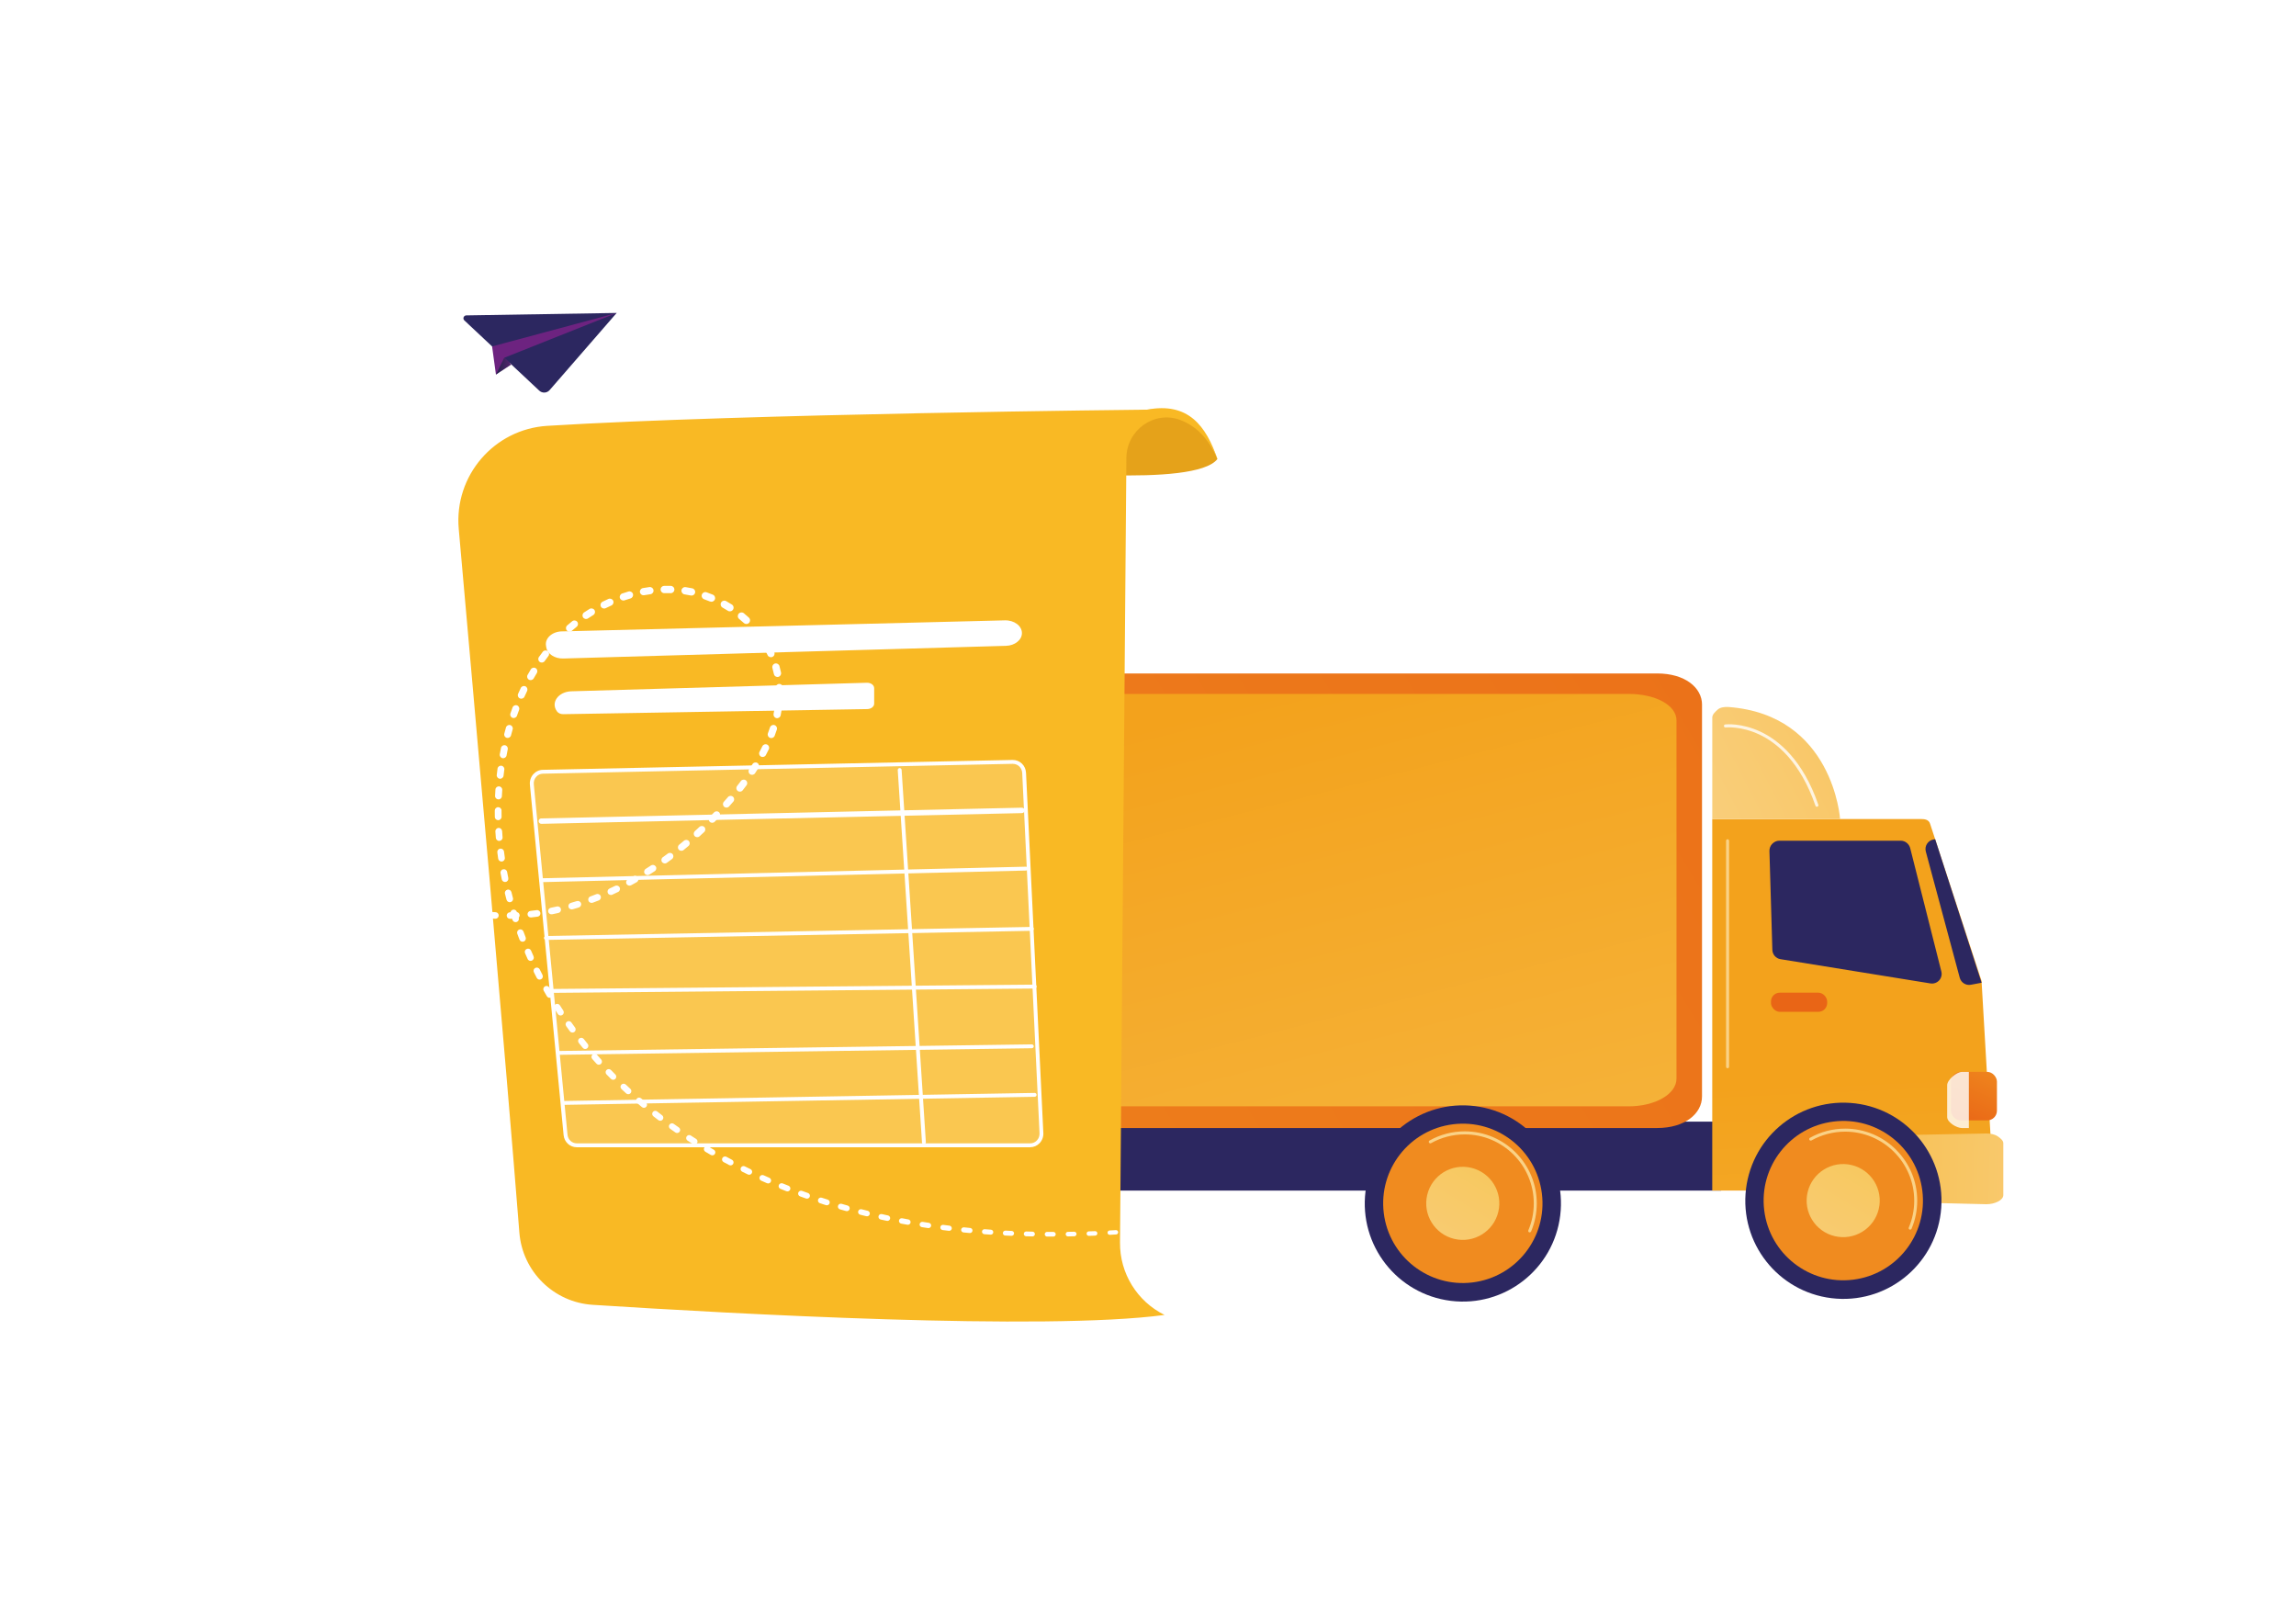 <?xml version="1.0" encoding="UTF-8"?><svg id="a" xmlns="http://www.w3.org/2000/svg" xmlns:xlink="http://www.w3.org/1999/xlink" viewBox="0 0 841.89 595.28"><defs><style>.ac{fill:url(#c);}.ac,.ad,.ae,.af,.ag,.ah,.ai,.aj,.ak,.al,.am,.an,.ao,.ap,.aq,.ar,.as,.at,.au,.av,.aw,.ax,.ay,.az,.ba,.bb,.bc,.bd,.be,.bf{stroke-width:0px;}.ad{fill:url(#s);}.ae{opacity:.8;}.ae,.au,.ay{fill:#fff;}.af{fill:#e5a21a;}.ag{fill:url(#e);}.ah{fill:url(#g);}.ai{fill:url(#i);}.bg{filter:url(#w);}.aj{fill:url(#l);}.ak{fill:url(#b);}.al{fill:url(#q);}.am{fill:url(#t);}.an{fill:url(#u);}.ao{fill:#6d2380;}.ap{fill:url(#n);}.aq{fill:url(#h);}.ar{fill:url(#j);}.bh{mask:url(#x);}.as{fill:url(#d);}.at{fill:url(#f);}.au{opacity:.2;}.av{fill:url(#m);}.aw{fill:url(#ab);}.ax{fill:#f9b924;}.az{fill:url(#r);}.bi{mask:url(#v);}.ba{fill:url(#aa);}.bb{fill:url(#z);mix-blend-mode:multiply;}.bc{fill:url(#k);}.bd{fill:url(#p);}.be{fill:url(#o);}.bf{fill:#2c2760;}</style><linearGradient id="b" x1="895.92" y1="40.69" x2="41.92" y2="555.52" gradientUnits="userSpaceOnUse"><stop offset="0" stop-color="#e96516"/><stop offset="1" stop-color="#f08b1f"/></linearGradient><linearGradient id="c" x1="3809.17" y1="270.37" x2="3889.24" y2="583.22" gradientTransform="translate(-3407.89)" gradientUnits="userSpaceOnUse"><stop offset="0" stop-color="#f3a21c"/><stop offset="1" stop-color="#f7be4e"/></linearGradient><linearGradient id="d" x1="4085.45" y1="395.54" x2="4097.6" y2="658.64" xlink:href="#c"/><linearGradient id="e" x1="4082.25" y1="427.19" x2="4198.27" y2="430.11" gradientTransform="translate(-3407.89)" gradientUnits="userSpaceOnUse"><stop offset="0" stop-color="#f7be4e"/><stop offset="1" stop-color="#fad286"/></linearGradient><linearGradient id="f" x1="657.93" y1="372.93" x2="621.36" y2="488.13" xlink:href="#b"/><linearGradient id="g" x1="4135.75" y1="241.14" x2="4005.39" y2="308.42" xlink:href="#e"/><linearGradient id="h" x1="3730.34" y1="1289.55" x2="3787.03" y2="1153.32" gradientTransform="translate(-3323.51 -495.67) rotate(7.02)" xlink:href="#b"/><linearGradient id="i" x1="909.09" y1="215.69" x2="789.32" y2="330.89" gradientTransform="matrix(1,0,0,1,0,0)" xlink:href="#e"/><linearGradient id="j" x1="4096.97" y1="418.56" x2="4060.41" y2="478.47" gradientTransform="translate(166.04 -3635.47) rotate(76.72)" gradientUnits="userSpaceOnUse"><stop offset="0" stop-color="#f7c759"/><stop offset="1" stop-color="#f9ce83"/></linearGradient><linearGradient id="k" x1="3438.99" y1="1168.32" x2="3495.68" y2="1032.09" gradientTransform="translate(-3256.95 -699.6) rotate(10.9)" xlink:href="#b"/><linearGradient id="l" x1="745.14" y1="45.23" x2="625.37" y2="160.43" gradientTransform="matrix(1,0,0,1,0,0)" xlink:href="#e"/><linearGradient id="m" x1="3754.76" y1="419.56" x2="3718.19" y2="479.47" gradientTransform="translate(-96.58 -3301.64) rotate(76.72)" xlink:href="#j"/><linearGradient id="n" x1="3611.79" y1="1240.23" x2="3668.48" y2="1103.99" gradientTransform="translate(-3324.43 -478.62) rotate(7.02)" xlink:href="#b"/><linearGradient id="o" x1="842.56" y1="146.51" x2="722.79" y2="261.72" gradientTransform="matrix(1,0,0,1,0,0)" xlink:href="#e"/><linearGradient id="p" x1="3957.48" y1="419.56" x2="3920.91" y2="479.47" gradientTransform="translate(59.57 -3498.93) rotate(76.72)" xlink:href="#j"/><linearGradient id="q" x1="3368.85" y1="1139.13" x2="3425.53" y2="1002.9" gradientTransform="translate(-3326.57 -443.8) rotate(7.02)" xlink:href="#b"/><linearGradient id="r" x1="705.6" y1="4.12" x2="585.82" y2="119.32" gradientTransform="matrix(1,0,0,1,0,0)" xlink:href="#e"/><linearGradient id="s" x1="3672.47" y1="419.56" x2="3635.9" y2="479.47" gradientTransform="translate(-159.96 -3221.55) rotate(76.72)" xlink:href="#j"/><linearGradient id="t" x1="4127.09" y1="412.88" x2="4137.85" y2="387.15" gradientTransform="translate(-3407.89)" xlink:href="#b"/><linearGradient id="u" x1="765.55" y1="194.6" x2="702.46" y2="268.66" gradientTransform="matrix(1,0,0,1,0,0)" xlink:href="#e"/><filter id="w" x="173.86" y="156.71" width="239.27" height="323.47" color-interpolation-filters="sRGB" filterUnits="userSpaceOnUse"><feFlood flood-color="#fff" result="bg"/><feBlend in="SourceGraphic" in2="bg"/></filter><filter id="y" x="173.86" y="-6552.39" width="239.27" height="32766" color-interpolation-filters="sRGB" filterUnits="userSpaceOnUse"><feFlood flood-color="#fff" result="bg"/><feBlend in="SourceGraphic" in2="bg"/></filter><mask id="x" x="173.86" y="-6552.39" width="239.27" height="32766" maskUnits="userSpaceOnUse"/><linearGradient id="z" x1="383.45" y1="217.72" x2="77.1" y2="609.75" gradientUnits="userSpaceOnUse"><stop offset="0" stop-color="#fff"/><stop offset="1" stop-color="#000"/></linearGradient><mask id="v" x="173.86" y="156.71" width="239.27" height="323.47" maskUnits="userSpaceOnUse"><g class="bg"><g class="bh"><path class="bb" d="M204.83,164.37l198.95-7.66c-8.21,60.75-4.74,184.45-1.61,306.37.19,7.23,4.42,13.73,10.96,16.82h0s-132.7,1.53-189.71-2.52c-13.42-.95-24.38-11.11-26.37-24.42-7.83-52.23-26.55-187.17-22.66-258.61.89-16.36,14.07-29.36,30.44-29.99Z"/></g></g></mask><linearGradient id="aa" x1="205.36" y1="436.81" x2="359.75" y2="254.03" gradientUnits="userSpaceOnUse"><stop offset="0" stop-color="#ffdd81"/><stop offset="1" stop-color="#fee8a6"/></linearGradient><linearGradient id="ab" x1="181.85" y1="134.25" x2="187.51" y2="134.25" gradientUnits="userSpaceOnUse"><stop offset="0" stop-color="#21224a"/><stop offset="1" stop-color="#57266f"/></linearGradient></defs><rect class="bf" x="214.5" y="411.21" width="416.62" height="25.28"/><path class="ak" d="M624.1,258.38c0-6.31-6.29-11.48-16.45-11.48H224.64c-10.17,0-18.57,5.16-18.57,11.48v143.59c0,6.31,8.4,11.58,18.57,11.58h383c10.17,0,16.45-5.27,16.45-11.58v-143.59Z"/><path class="ac" d="M614.74,264.17c0-5.78-7.95-9.77-17.54-9.77H235.88c-9.59,0-17.64,4-17.64,9.77v131.26c0,5.78,8.05,10.17,17.64,10.17h361.31c9.59,0,17.54-4.4,17.54-10.17v-131.26Z"/><path class="as" d="M726.59,359.61l-18.88-57.63c-.47-1.46-1.84-1.71-3.38-1.71h-76.49v136.22h103.22l-4.47-76.88Z"/><path class="ag" d="M732.44,416.55c-1.02-.67-2.66-1.03-4.08-1l-79.31,1.52-.45,22.48,79.8,1.94c2.9,0,6.17-1.4,6.17-3.36v-19.04c0-.96-1.11-1.88-2.13-2.54Z"/><path class="bf" d="M711.85,356.17l-11.41-45.18c-.4-1.57-1.81-2.77-3.44-2.77h-44.64c-.96,0-1.88.48-2.55,1.17-.67.69-1.03,1.66-1,2.62l1.07,36.23c.05,1.7,1.3,3.14,2.98,3.41l54.99,8.89c1.18.19,2.37-.22,3.18-1.1.81-.88,1.12-2.11.82-3.26Z"/><path class="bf" d="M709.57,307.67l-.58.1c-.99.16-1.86.74-2.4,1.58-.54.84-.7,1.87-.44,2.84l12.44,46.27c.48,1.79,2.26,2.91,4.08,2.57l3.93-.74-17.02-52.62Z"/><rect class="at" x="649.38" y="363.93" width="20.6" height="7.02" rx="3.22" ry="3.22"/><path class="ah" d="M633.71,259.19c-1.19-.09-2.99.12-3.86.94-.87.81-2,1.75-2,2.95v37.2h46.87s-2.49-38.28-41-41.09Z"/><circle class="bf" cx="675.88" cy="440.19" r="35.97" transform="translate(188.88 1083.16) rotate(-85.93)"/><circle class="aq" cx="675.88" cy="440.19" r="29.21" transform="translate(-48.72 85.88) rotate(-7.02)"/><path class="ai" d="M700.42,450.81c-.07,0-.15-.01-.22-.04-.28-.12-.41-.44-.29-.73,1.32-3.12,1.99-6.43,1.99-9.85,0-13.96-11.35-25.31-25.31-25.31-4.33,0-8.6,1.11-12.36,3.22-.27.15-.61.05-.76-.21-.15-.27-.05-.61.21-.76,3.92-2.2,8.38-3.36,12.9-3.36,14.57,0,26.42,11.85,26.42,26.42,0,3.57-.7,7.03-2.08,10.28-.09.21-.3.34-.51.34Z"/><circle class="ar" cx="675.88" cy="440.19" r="13.4" transform="translate(92.18 996.85) rotate(-76.72)"/><circle class="ao" cx="333.66" cy="441.19" r="35.97" transform="translate(-172.39 664.56) rotate(-76.72)"/><circle class="bc" cx="333.66" cy="441.19" r="29.21" transform="translate(-77.41 71.06) rotate(-10.9)"/><path class="aj" d="M358.2,451.82c-.07,0-.15-.01-.22-.04-.28-.12-.41-.44-.29-.73,1.32-3.12,1.99-6.44,1.99-9.85,0-13.96-11.35-25.31-25.31-25.31-4.33,0-8.6,1.11-12.36,3.21-.27.15-.61.05-.76-.21-.15-.27-.05-.61.21-.76,3.92-2.2,8.38-3.36,12.9-3.36,14.57,0,26.42,11.85,26.42,26.42,0,3.57-.7,7.03-2.08,10.28-.09.21-.29.34-.51.34Z"/><circle class="av" cx="333.66" cy="441.19" r="13.4" transform="translate(-172.39 664.57) rotate(-76.72)"/><circle class="bf" cx="536.38" cy="441.19" r="35.97" transform="translate(32.96 919.65) rotate(-82.98)"/><circle class="ap" cx="536.38" cy="441.19" r="29.21" transform="translate(-49.89 68.84) rotate(-7.02)"/><path class="be" d="M560.92,451.82c-.07,0-.15-.01-.22-.04-.28-.12-.41-.44-.29-.73,1.32-3.12,1.99-6.44,1.99-9.85,0-13.96-11.35-25.31-25.31-25.31-4.33,0-8.6,1.11-12.36,3.21-.27.15-.61.05-.76-.21-.15-.27-.05-.61.21-.76,3.92-2.2,8.38-3.36,12.9-3.36,14.57,0,26.42,11.85,26.42,26.42,0,3.57-.7,7.03-2.08,10.28-.09.21-.29.34-.51.34Z"/><circle class="bd" cx="536.38" cy="441.19" r="13.4" transform="translate(-16.24 861.86) rotate(-76.72)"/><circle class="ao" cx="251.37" cy="441.19" r="35.97" transform="translate(-243.73 553.93) rotate(-73.15)"/><circle class="al" cx="251.37" cy="441.19" r="29.21" transform="translate(-52.02 34.02) rotate(-7.02)"/><path class="az" d="M275.91,451.82c-.07,0-.15-.01-.22-.04-.28-.12-.41-.44-.29-.73,1.32-3.12,1.99-6.43,1.99-9.85,0-13.96-11.35-25.31-25.31-25.31-4.33,0-8.6,1.11-12.36,3.21-.27.15-.61.05-.76-.21-.15-.27-.05-.61.21-.76,3.92-2.2,8.38-3.36,12.9-3.36,14.57,0,26.42,11.85,26.42,26.42,0,3.57-.7,7.03-2.08,10.28-.09.21-.3.34-.51.34Z"/><circle class="ad" cx="251.37" cy="441.19" r="13.4" transform="translate(-235.77 584.47) rotate(-76.72)"/><rect class="am" x="715.38" y="392.96" width="16.85" height="17.79" rx="3.55" ry="3.55"/><path class="ae" d="M721.94,392.96v20.6h-2.53c-1.96,0-5.43-2.08-5.43-4.04v-11.68c0-1.96,3.47-4.87,5.43-4.87h2.53Z"/><path class="an" d="M633.46,391.64c-.31,0-.55-.25-.55-.55v-82.86c0-.31.25-.55.55-.55s.55.25.55.55v82.86c0,.31-.25.55-.55.55Z"/><path class="ae" d="M666.21,295.77c-.23,0-.45-.14-.52-.37-5.58-16.18-14.25-23.12-20.53-26.09-6.8-3.22-12.37-2.61-12.42-2.61-.3.04-.58-.18-.62-.49-.04-.3.18-.58.49-.62.24-.03,5.89-.65,12.96,2.68,6.5,3.05,15.45,10.18,21.17,26.76.1.29-.05.61-.34.71-.06.02-.12.03-.18.03Z"/><path class="af" d="M374.72,172.12s63.5,6.92,71.68-3.84c0,0-6.51-19.37-25.83-18.08-19.32,1.29-45.85,21.92-45.85,21.92Z"/><path class="ax" d="M168.21,193.91c5.54,62.23,17.17,193.85,22.23,257.96,1.13,14.29,12.58,25.58,26.89,26.5,50.97,3.27,165.68,9.62,209.69,3.71h0c-10.08-4.97-16.43-15.27-16.34-26.52l2.34-287.7c.08-10.17,10.21-17.47,19.73-13.9,6,2.25,10.54,7.04,13.65,14.31-4.16-12.11-10.69-20.97-25.83-18.08,0,0-148.06,1.48-219.9,5.93-19.52,1.21-34.19,18.3-32.46,37.78Z"/><g class="bi"><path class="ba" d="M204.83,164.37l198.95-7.66c-8.21,60.75-4.74,184.45-1.61,306.37.19,7.23,4.42,13.73,10.96,16.82h0s-132.7,1.53-189.71-2.52c-13.42-.95-24.38-11.11-26.37-24.42-7.83-52.23-26.55-187.17-22.66-258.61.89-16.36,14.07-29.36,30.44-29.99Z"/></g><path class="ay" d="M206.02,231.48c27.97-.67,135.34-3.37,162.45-4.05,3.42-.09,6.25,2.03,6.25,4.67h0c0,2.51-2.58,4.58-5.83,4.67l-162.35,4.65c-3.13.09-5.83-1.68-6.23-4.07l-.1-.61c-.46-2.74,2.24-5.19,5.81-5.27Z"/><path class="ay" d="M204.27,260.86h0c.47.61,1.34.99,2.27.97l111.48-1.87c1.4-.02,2.52-.91,2.52-1.99v-5.67c0-1.13-1.21-2.03-2.67-1.99l-108.37,3.13c-4.83.14-7.7,4.22-5.22,7.42Z"/><path class="au" d="M377.74,419.88h-166.27c-2.12,0-3.9-1.65-4.11-3.82l-12.36-128.46c-.24-2.46,1.62-4.61,4.02-4.66l172.27-3.62c2.23-.05,4.09,1.74,4.2,4.03l6.35,132.08c.12,2.42-1.76,4.45-4.12,4.45Z"/><path class="ay" d="M377.74,420.6h-166.27c-2.5,0-4.57-1.92-4.81-4.47l-12.36-128.46c-.13-1.39.32-2.79,1.24-3.82.9-1.01,2.14-1.59,3.48-1.62l172.27-3.62c2.64-.05,4.8,2.01,4.93,4.71l6.35,132.08c.07,1.37-.43,2.72-1.37,3.7-.92.96-2.15,1.49-3.46,1.49ZM371.39,280.03s-.05,0-.07,0l-172.27,3.62c-.94.02-1.81.42-2.44,1.14-.66.74-.98,1.74-.88,2.74l12.36,128.46c.17,1.81,1.63,3.18,3.4,3.18h166.27c.92,0,1.78-.37,2.43-1.05.68-.71,1.03-1.65.98-2.65l-6.35-132.08c-.09-1.89-1.58-3.35-3.41-3.35Z"/><path class="ay" d="M338.78,419.5c-.37,0-.69-.29-.71-.67l-8.89-136.48c-.03-.39.27-.73.66-.76.39-.03.73.27.76.66l8.89,136.48c.03.39-.27.73-.66.76-.02,0-.03,0-.05,0Z"/><path class="ay" d="M198.5,302.03c-.54,0-.98-.43-1-.97-.01-.55.42-1.01.97-1.02l176.22-3.93c.55-.01,1.01.42,1.02.97.01.55-.42,1.01-.97,1.02l-176.22,3.93s-.02,0-.02,0Z"/><path class="ay" d="M198.5,323.41c-.39,0-.7-.31-.71-.69,0-.39.3-.72.69-.73l177.69-4.25c.4-.01.72.3.73.69,0,.39-.3.72-.69.73l-177.69,4.25s-.01,0-.02,0Z"/><path class="ay" d="M200.16,344.59c-.39,0-.7-.31-.71-.7,0-.39.31-.72.7-.73l178.18-3.34c.4,0,.72.31.73.7,0,.39-.31.72-.7.73l-178.18,3.34s0,0-.01,0Z"/><path class="ay" d="M202.51,364c-.39,0-.71-.31-.71-.71,0-.39.31-.71.71-.72l176.87-1.59c.39,0,.71.31.72.71,0,.39-.31.71-.71.72l-176.87,1.59h0Z"/><path class="ay" d="M204.76,386.72c-.39,0-.71-.31-.71-.7,0-.39.31-.72.7-.72l173.58-2.42c.38,0,.72.31.72.7,0,.39-.31.72-.7.72l-173.58,2.42s0,0-.01,0Z"/><path class="ay" d="M206.57,405.06c-.39,0-.7-.31-.71-.7,0-.39.31-.72.7-.72l172.81-2.96c.39-.01.72.31.72.7,0,.39-.31.72-.7.72l-172.81,2.96s0,0-.01,0Z"/><path class="ay" d="M191.82,130.17l-1.79,1.44c-.33.27-.82.22-1.09-.11-.27-.33-.22-.81.11-1.08h0s1.8-1.43,1.8-1.43c.33-.26.81-.21,1.08.12.26.33.21.81-.12,1.07Z"/><path class="ay" d="M185.87,134.97l-1.77,1.45c-.34.28-.84.23-1.11-.1-.28-.33-.23-.83.1-1.11h0s1.78-1.45,1.78-1.45c.34-.27.83-.22,1.1.11.27.33.22.83-.11,1.1Z"/><path class="ay" d="M179.99,139.83l-1.75,1.47c-.34.29-.85.25-1.14-.09-.29-.34-.25-.85.09-1.14h0s1.77-1.47,1.77-1.47c.34-.28.85-.24,1.13.1.28.34.24.84-.1,1.13Z"/><path class="ay" d="M174.17,144.77l-1.73,1.5h0c-.35.3-.87.27-1.17-.08-.3-.34-.27-.86.08-1.17h0s1.74-1.5,1.74-1.5c.34-.3.87-.26,1.16.08.3.34.26.86-.08,1.15h0Z"/><path class="ay" d="M168.45,149.82l-1.7,1.53h0c-.35.32-.88.29-1.2-.05-.32-.35-.29-.88.06-1.19h0s1.71-1.54,1.71-1.54c.35-.31.88-.28,1.19.06.31.34.28.87-.06,1.18h0Z"/><path class="ay" d="M162.83,154.97l-1.66,1.57h0c-.35.33-.9.32-1.23-.02-.33-.35-.32-.89.03-1.22h0s1.68-1.58,1.68-1.58c.35-.33.89-.31,1.22.04.33.34.31.88-.03,1.21h0Z"/><path class="ay" d="M157.35,160.26l-1.62,1.62h0c-.35.35-.91.35-1.26,0-.35-.34-.35-.9,0-1.25h0s1.64-1.62,1.64-1.62c.35-.34.9-.34,1.25,0,.34.34.34.9,0,1.24h0Z"/><path class="ay" d="M152.02,165.7l-1.56,1.66h0c-.34.37-.92.39-1.28.05-.37-.34-.38-.91-.04-1.28h0s1.59-1.67,1.59-1.67c.34-.36.91-.38,1.28-.04.36.34.38.9.04,1.26h0Z"/><path class="ay" d="M146.87,171.3l-1.51,1.71h0c-.34.39-.92.43-1.31.1-.39-.34-.42-.92-.09-1.3h0s1.53-1.72,1.53-1.72c.34-.38.92-.42,1.3-.08.38.33.42.91.08,1.29h0Z"/><path class="ay" d="M141.93,177.08l-1.44,1.77h0c-.33.41-.93.48-1.33.15-.41-.33-.47-.92-.14-1.32h0s1.46-1.78,1.46-1.78c.33-.4.92-.46,1.32-.13.4.33.46.91.14,1.31h0Z"/><path class="ay" d="M137.21,183.03l-1.37,1.83h0c-.32.44-.92.53-1.35.21-.43-.32-.52-.92-.2-1.34h0s1.39-1.84,1.39-1.84c.32-.42.92-.51,1.34-.19.42.32.51.91.19,1.33h0Z"/><path class="ay" d="M132.76,189.19l-1.28,1.88h0c-.3.46-.92.58-1.37.28-.45-.3-.57-.91-.27-1.36h0s1.3-1.9,1.3-1.9c.3-.44.91-.56,1.36-.26.45.3.56.91.26,1.35h0Z"/><path class="ay" d="M128.61,195.54l-1.18,1.94h0c-.29.48-.91.64-1.38.35-.47-.29-.63-.9-.34-1.37h0s1.21-1.97,1.21-1.97c.29-.47.9-.61,1.37-.33.47.29.62.89.33,1.36h0Z"/><path class="ay" d="M124.78,202.08l-1.08,2h0c-.27.51-.89.69-1.39.43-.5-.27-.68-.88-.42-1.38h0s1.11-2.03,1.11-2.03c.27-.49.89-.67,1.38-.4.49.27.67.88.41,1.37h0Z"/><path class="ay" d="M121.3,208.8l-.97,2.05v.02c-.25.52-.88.74-1.4.5-.52-.24-.74-.86-.5-1.38h0s1-2.08,1-2.08c.25-.51.87-.73,1.38-.49.52.24.73.86.49,1.37v.02Z"/><path class="ay" d="M118.19,215.7l-.85,2.1v.02c-.23.54-.85.8-1.39.59-.54-.22-.81-.83-.59-1.38h0s.88-2.14.88-2.14c.22-.54.84-.8,1.38-.58.54.22.8.83.58,1.37v.02Z"/><path class="ay" d="M115.5,222.77l-.72,2.15v.02c-.19.56-.8.86-1.36.67-.56-.19-.86-.79-.68-1.35h0s.74-2.19.74-2.19c.19-.56.8-.86,1.35-.67.56.19.86.79.67,1.35v.02Z"/><path class="ay" d="M113.25,229.98l-.58,2.19v.02c-.16.57-.75.91-1.32.76-.58-.15-.92-.74-.77-1.31h0s.6-2.23.6-2.23c.15-.57.74-.91,1.32-.76.57.15.92.74.76,1.31v.02Z"/><path class="ay" d="M111.49,237.32l-.43,2.22v.02c-.12.59-.68.97-1.27.86-.59-.11-.97-.68-.86-1.26h0s.44-2.27.44-2.27c.11-.58.68-.97,1.27-.85.59.11.97.68.86,1.26v.02Z"/><path class="ay" d="M110.26,244.76l-.26,2.24v.02c-.07.6-.61,1.02-1.21.95-.6-.07-1.03-.61-.96-1.2h0s.27-2.29.27-2.29c.07-.59.61-1.02,1.21-.95.6.07,1.02.61.95,1.2v.02Z"/><path class="ay" d="M109.59,252.26l-.08,2.26v.03c-.02.6-.53,1.07-1.14,1.05-.61-.02-1.08-.53-1.06-1.13h0s.09-2.31.09-2.31c.02-.6.53-1.07,1.14-1.05.6.02,1.08.53,1.05,1.13v.03Z"/><path class="ay" d="M109.54,259.78l.11,2.26v.03c.03.61-.44,1.12-1.05,1.15-.61.03-1.13-.44-1.16-1.04h0s-.11-2.31-.11-2.31c-.03-.61.44-1.12,1.05-1.15.61-.03,1.12.44,1.15,1.04v.03Z"/><path class="ay" d="M110.13,267.29l.3,2.24v.03c.08.61-.34,1.16-.95,1.24-.61.08-1.17-.34-1.25-.95h0s-.3-2.3-.3-2.3c-.08-.6.35-1.16.96-1.24.61-.08,1.16.35,1.24.95v.03Z"/><path class="ay" d="M111.34,274.71l.49,2.2v.03c.14.6-.24,1.19-.85,1.33-.6.13-1.2-.25-1.33-.85h0s-.5-2.26-.5-2.26c-.13-.6.25-1.19.85-1.32.6-.13,1.2.25,1.33.85v.03Z"/><path class="ay" d="M113.19,282l.68,2.15v.03c.19.59-.14,1.22-.73,1.4-.59.18-1.22-.14-1.41-.73h0s-.69-2.21-.69-2.21c-.18-.59.15-1.21.74-1.4.59-.18,1.22.15,1.41.73v.03Z"/><path class="ay" d="M115.67,289.1l.87,2.08v.03c.25.57-.02,1.23-.6,1.47-.58.24-1.24-.03-1.48-.61h0s-.89-2.14-.89-2.14c-.24-.57.04-1.23.61-1.47.58-.24,1.24.04,1.48.61v.03Z"/><path class="ay" d="M118.79,295.94l1.06,1.99.02.03c.29.55.08,1.24-.47,1.53-.56.29-1.24.08-1.54-.47h0s-1.09-2.05-1.09-2.05c-.29-.55-.08-1.24.47-1.53.55-.29,1.24-.08,1.53.47v.03Z"/><path class="ay" d="M122.56,302.44l1.25,1.87.02.03c.35.52.21,1.23-.32,1.58-.53.35-1.24.21-1.59-.32h0s-1.29-1.93-1.29-1.93c-.35-.52-.21-1.23.32-1.58.53-.35,1.24-.2,1.58.32l.02.03Z"/><path class="ay" d="M126.96,308.52l1.44,1.73.02.03c.41.49.34,1.21-.15,1.61-.49.4-1.22.34-1.62-.15h0s-1.49-1.79-1.49-1.79c-.4-.49-.34-1.21.15-1.61.49-.4,1.21-.33,1.62.15l.02.03Z"/><path class="ay" d="M131.98,314.1l1.63,1.56.03.03c.46.44.47,1.17.03,1.63-.44.46-1.18.47-1.64.03h0s-1.68-1.62-1.68-1.62c-.46-.44-.47-1.17-.03-1.63.44-.46,1.18-.47,1.63-.03l.03.03Z"/><path class="ay" d="M137.6,319.07l1.79,1.36.03.02c.51.39.61,1.12.22,1.62-.39.51-1.12.61-1.63.22h0s-1.85-1.41-1.85-1.41c-.51-.39-.61-1.11-.21-1.62.39-.51,1.12-.6,1.63-.21l.03.02Z"/><path class="ay" d="M143.75,323.37l1.94,1.15.03.02c.56.33.74,1.05.4,1.6-.33.55-1.05.73-1.61.4h0s-2-1.2-2-1.2c-.55-.33-.73-1.05-.4-1.6.33-.55,1.05-.73,1.6-.4l.03.02Z"/><path class="ay" d="M150.36,326.97l2.05.94.03.02c.59.27.85.97.58,1.55-.27.59-.97.85-1.56.58h0s-2.12-.98-2.12-.98c-.59-.27-.85-.97-.57-1.55.27-.59.97-.84,1.56-.57h.03Z"/><path class="ay" d="M157.31,329.85l2.14.73h.03c.62.22.95.89.74,1.51-.21.62-.89.95-1.5.74h0s-2.21-.75-2.21-.75c-.62-.21-.95-.88-.73-1.49.21-.61.89-.94,1.5-.73h.03Z"/><path class="ay" d="M164.53,332.02l2.2.52h.03c.64.16,1.04.8.89,1.43-.15.64-.79,1.03-1.43.88h0s-2.27-.54-2.27-.54c-.64-.15-1.03-.79-.88-1.42.15-.64.79-1.03,1.43-.88h.03Z"/><path class="ay" d="M171.92,333.51l2.24.31h.03c.66.1,1.11.7,1.02,1.35-.09.65-.7,1.11-1.35,1.02h0s-2.31-.33-2.31-.33c-.65-.09-1.11-.69-1.02-1.34.09-.65.7-1.1,1.35-1.01h.03Z"/><path class="ay" d="M179.43,334.31l2.26.11h.03c.66.03,1.18.6,1.14,1.26-.03.66-.6,1.17-1.26,1.14h0s-2.33-.12-2.33-.12c-.66-.03-1.17-.6-1.14-1.26.03-.66.6-1.17,1.26-1.13h.03Z"/><path class="ay" d="M186.98,334.45l2.27-.08h.03c.67-.03,1.23.49,1.26,1.16.02.67-.5,1.22-1.17,1.25h0s-2.33.08-2.33.08c-.67.02-1.23-.5-1.25-1.16-.02-.66.5-1.22,1.17-1.25h.03Z"/><path class="ay" d="M194.52,333.95l2.25-.28h.03c.67-.09,1.28.39,1.36,1.05.08.66-.39,1.27-1.06,1.35h0s-2.31.28-2.31.28c-.67.08-1.27-.39-1.35-1.05-.08-.66.39-1.27,1.06-1.35h.03Z"/><path class="ay" d="M201.98,332.8l2.22-.47h.03c.66-.15,1.31.27,1.45.93.14.66-.28,1.31-.94,1.45h0s-2.28.48-2.28.48c-.66.14-1.31-.28-1.45-.94-.14-.66.28-1.3.94-1.44h.03Z"/><path class="ay" d="M209.32,331.01l2.17-.65h.03c.65-.2,1.34.16,1.53.81.2.65-.17,1.33-.83,1.53h0s-2.23.66-2.23.66c-.65.19-1.34-.17-1.53-.82-.19-.65.18-1.33.83-1.52h.03Z"/><path class="ay" d="M216.5,328.65l2.12-.82h.03c.64-.26,1.36.06,1.6.69.25.63-.07,1.35-.71,1.59h0s-2.17.83-2.17.83c-.64.24-1.35-.07-1.6-.71-.24-.63.07-1.35.71-1.59h.02Z"/><path class="ay" d="M223.49,325.75l2.05-.97h.02c.62-.3,1.36-.04,1.66.58.29.62.03,1.36-.59,1.65h0s-2.1.99-2.1.99c-.62.29-1.36.03-1.65-.59-.29-.62-.03-1.35.6-1.65h.02Z"/><path class="ay" d="M230.25,322.36l1.98-1.11h.02c.6-.35,1.37-.14,1.7.46.34.6.12,1.36-.48,1.7h0s-2.03,1.13-2.03,1.13c-.6.33-1.36.12-1.7-.48-.34-.6-.12-1.36.48-1.69h.02Z"/><path class="ay" d="M236.78,318.53l1.91-1.23h.02c.58-.39,1.36-.22,1.74.35.38.58.21,1.36-.37,1.73h0s-1.95,1.26-1.95,1.26c-.58.37-1.36.21-1.74-.37-.38-.58-.21-1.35.37-1.73h.02Z"/><path class="ay" d="M243.04,314.28l1.83-1.35h.02c.56-.43,1.35-.31,1.77.25.42.56.3,1.35-.26,1.76h0s-1.87,1.37-1.87,1.37c-.56.41-1.35.29-1.77-.27-.41-.56-.29-1.35.27-1.76h.02Z"/><path class="ay" d="M249.05,309.67l1.75-1.45h.02c.54-.46,1.34-.39,1.79.15.45.54.38,1.33-.16,1.78h0s-1.79,1.48-1.79,1.48c-.54.45-1.34.37-1.79-.16-.45-.54-.37-1.33.17-1.78h.01Z"/><path class="ay" d="M254.78,304.72l1.67-1.55h.02c.52-.49,1.33-.46,1.81.05.48.51.45,1.32-.06,1.8h0s-1.7,1.57-1.7,1.57c-.52.48-1.32.45-1.8-.07-.48-.51-.45-1.32.07-1.79h.01Z"/><path class="ay" d="M260.24,299.47l1.59-1.63h.01c.49-.52,1.31-.54,1.82-.05.51.49.52,1.3.03,1.81h0s-1.62,1.66-1.62,1.66c-.49.51-1.31.52-1.81.03-.51-.49-.52-1.3-.03-1.81h.01Z"/><path class="ay" d="M265.42,293.94l1.5-1.71v-.02c.48-.53,1.3-.59,1.84-.12.54.47.59,1.28.12,1.81h0s-1.53,1.74-1.53,1.74c-.47.53-1.28.59-1.82.12-.54-.47-.59-1.28-.12-1.81h.01Z"/><path class="ay" d="M270.28,288.15l1.37-1.8.02-.02c.43-.57,1.25-.68,1.82-.25.57.43.68,1.24.25,1.81h0s-1.41,1.84-1.41,1.84c-.43.57-1.25.68-1.82.24-.57-.43-.68-1.24-.24-1.81l.02-.02Z"/><path class="ay" d="M274.69,282.05l1.22-1.9.02-.03c.39-.6,1.2-.78,1.8-.4.61.39.79,1.19.4,1.79h0s-1.26,1.96-1.26,1.96c-.39.6-1.19.78-1.8.39-.61-.39-.78-1.19-.39-1.79l.02-.03Z"/><path class="ay" d="M278.52,275.6l1.01-2,.02-.04c.33-.64,1.11-.9,1.76-.58.65.32.91,1.11.58,1.75h0s-1.06,2.08-1.06,2.08c-.33.64-1.11.9-1.76.58-.65-.32-.91-1.11-.58-1.75l.02-.04Z"/><path class="ay" d="M281.59,268.8l.74-2.1.02-.05c.24-.68.99-1.05,1.68-.81.69.24,1.05.99.81,1.67h0s-.78,2.21-.78,2.21c-.24.68-.99,1.04-1.68.8-.69-.24-1.05-.99-.81-1.67l.02-.05Z"/><path class="ay" d="M283.66,261.68l.38-2.18v-.07c.14-.72.83-1.2,1.55-1.07.72.13,1.2.81,1.08,1.53h0s-.41,2.32-.41,2.32c-.13.72-.81,1.19-1.53,1.07-.72-.13-1.2-.81-1.07-1.53v-.07Z"/><path class="ay" d="M284.46,254.37l-.05-2.2v-.08c-.02-.73.57-1.34,1.3-1.35.74-.02,1.34.56,1.36,1.3h0s.05,2.37.05,2.37c.01.73-.57,1.33-1.3,1.35-.73.01-1.34-.57-1.35-1.3v-.08Z"/><path class="ay" d="M283.76,247.08l-.52-2.13-.02-.09c-.18-.71.26-1.43.98-1.61.72-.17,1.44.26,1.62.98h0s.56,2.31.56,2.31c.17.71-.27,1.43-.98,1.61-.72.17-1.44-.26-1.61-.98l-.02-.09Z"/><path class="ay" d="M281.45,240.15l-.99-1.97-.04-.08c-.33-.66-.06-1.46.6-1.8.66-.33,1.47-.06,1.8.6h0s1.06,2.12,1.06,2.12c.33.66.06,1.46-.61,1.79-.66.33-1.47.06-1.8-.6l-.04-.08Z"/><path class="ay" d="M277.69,233.85l-1.37-1.73-.05-.06c-.46-.58-.36-1.43.23-1.89.59-.46,1.44-.36,1.9.22h0s1.47,1.86,1.47,1.86c.46.58.36,1.43-.23,1.89-.59.46-1.44.36-1.89-.23l-.05-.06Z"/><path class="ay" d="M272.74,228.39l-1.68-1.45-.06-.05c-.57-.49-.62-1.34-.13-1.91.49-.56,1.35-.62,1.92-.13h0s1.78,1.55,1.78,1.55c.56.49.62,1.34.13,1.9-.49.56-1.35.62-1.91.13l-.05-.05Z"/><path class="ay" d="M266.87,223.9l-1.91-1.14-.06-.04c-.64-.39-.85-1.22-.47-1.86.39-.64,1.22-.85,1.87-.46l2.03,1.21c.65.39.85,1.22.47,1.86-.39.64-1.23.85-1.87.47h0s-.06-.04-.06-.04Z"/><path class="ay" d="M260.3,220.5l-2.08-.79-.07-.03c-.7-.27-1.05-1.05-.78-1.74.27-.7,1.05-1.05,1.75-.78l2.22.84c.7.27,1.05,1.05.79,1.74-.27.7-1.05,1.05-1.75.78h0s-.07-.03-.07-.03Z"/><path class="ay" d="M253.23,218.31l-2.18-.4h-.08c-.73-.15-1.22-.85-1.08-1.57.13-.73.83-1.21,1.57-1.08l2.34.42c.73.13,1.22.83,1.09,1.56-.13.73-.84,1.22-1.57,1.08h0s-.08-.01-.08-.01Z"/><path class="ay" d="M245.87,217.46h-2.23s-.07,0-.07,0c-.74,0-1.34-.6-1.34-1.34,0-.74.6-1.33,1.35-1.33h2.36c.74,0,1.34.6,1.34,1.34,0,.74-.61,1.34-1.35,1.34h0s-.07,0-.07,0Z"/><path class="ay" d="M238.45,217.86l-2.21.35h-.06c-.73.12-1.41-.37-1.53-1.09-.12-.72.38-1.41,1.11-1.52l2.33-.37c.73-.12,1.42.38,1.53,1.1.12.73-.38,1.41-1.11,1.52h0s-.06.01-.06.01Z"/><path class="ay" d="M231.16,219.41l-2.14.67-.05.02c-.7.22-1.45-.17-1.67-.86-.22-.7.17-1.44.87-1.66l2.24-.71c.7-.22,1.45.16,1.67.86.22.7-.17,1.44-.87,1.66h0s-.05.02-.05.02Z"/><path class="ay" d="M224.15,221.99l-2.03.96-.05.02c-.66.31-1.45.03-1.76-.62-.31-.66-.03-1.44.63-1.75l2.12-1.01c.66-.31,1.45-.03,1.77.62.31.66.03,1.44-.63,1.76h0s-.05.02-.05.02Z"/><path class="ay" d="M217.54,225.48l-1.89,1.21-.04.03c-.61.39-1.43.22-1.82-.39-.39-.61-.22-1.42.39-1.81l1.97-1.27c.61-.39,1.43-.22,1.82.39.4.61.22,1.42-.39,1.81h0s-.04.03-.04.03Z"/><path class="ay" d="M211.43,229.8l-1.72,1.44-.04.03c-.55.46-1.38.39-1.84-.16-.47-.55-.4-1.37.16-1.83l1.79-1.51c.55-.47,1.38-.4,1.85.15.47.55.4,1.37-.16,1.84h0s-.04.03-.04.03Z"/><path class="ay" d="M205.93,234.85l-1.53,1.65-.03.03c-.49.53-1.31.56-1.84.08-.53-.48-.56-1.3-.08-1.83l1.58-1.72c.49-.53,1.31-.56,1.84-.08.53.48.57,1.31.08,1.83h0s-.03.04-.03.04Z"/><path class="ay" d="M201.06,240.54l-1.33,1.81-.02.03c-.42.57-1.23.7-1.81.28-.58-.42-.7-1.22-.28-1.8l1.38-1.88c.42-.58,1.23-.7,1.81-.28.58.42.71,1.23.28,1.8h0s-.03.04-.03.04Z"/><path class="ay" d="M196.85,246.74l-1.14,1.94-.02.03c-.36.61-1.15.82-1.76.46-.62-.36-.82-1.14-.47-1.75l1.17-2.01c.36-.61,1.15-.82,1.76-.47.62.36.83,1.14.47,1.76h0s-.02.04-.02.04Z"/><path class="ay" d="M193.28,253.34l-.95,2.04v.03c-.31.64-1.07.92-1.72.63-.64-.29-.93-1.05-.63-1.69l.97-2.11c.3-.64,1.06-.92,1.7-.63.64.29.93,1.05.63,1.69h0s-.01.03-.01.03Z"/><path class="ay" d="M190.34,260.25l-.77,2.12v.03c-.25.66-.98,1-1.64.77-.66-.24-1.01-.96-.77-1.62l.78-2.18c.24-.66.97-1.01,1.63-.77.66.24,1.01.96.77,1.62h0s-.01.03-.01.03Z"/><path class="ay" d="M187.98,267.4l-.6,2.18v.03c-.19.67-.89,1.07-1.57.89-.68-.18-1.08-.87-.89-1.55l.61-2.24c.18-.67.88-1.07,1.56-.89.68.18,1.08.88.9,1.55h0s0,.03,0,.03Z"/><path class="ay" d="M186.18,274.71l-.43,2.22v.03c-.14.68-.8,1.13-1.49.99-.68-.13-1.13-.79-1-1.47l.44-2.27c.13-.68.8-1.13,1.48-1,.69.13,1.13.79,1,1.47h0s0,.03,0,.03Z"/><path class="ay" d="M184.92,282.14l-.28,2.24v.02c-.09.68-.72,1.17-1.4,1.09-.69-.08-1.18-.71-1.09-1.39l.28-2.29c.08-.69.71-1.17,1.4-1.09.69.08,1.18.71,1.1,1.39h0s0,.03,0,.03Z"/><path class="ay" d="M184.16,289.63l-.13,2.26v.02c-.04.69-.63,1.21-1.32,1.17-.69-.04-1.22-.62-1.18-1.31l.13-2.31c.04-.69.63-1.21,1.32-1.17.69.04,1.22.62,1.18,1.31h0s0,.03,0,.03Z"/><path class="ay" d="M183.9,297.17l.02,2.26v.02c0,.68-.55,1.24-1.23,1.25-.69,0-1.25-.54-1.25-1.22l-.02-2.31c0-.68.55-1.24,1.23-1.25.69,0,1.25.54,1.26,1.23h0s0,.03,0,.03Z"/><path class="ay" d="M184.12,304.7l.16,2.26v.02c.05.68-.46,1.26-1.15,1.31-.68.05-1.27-.46-1.32-1.14l-.17-2.3c-.05-.68.46-1.27,1.15-1.32.68-.05,1.27.46,1.32,1.14h0s0,.02,0,.02Z"/><path class="ay" d="M184.81,312.21l.3,2.24v.02c.09.67-.38,1.28-1.06,1.37-.67.09-1.29-.38-1.38-1.05l-.31-2.29c-.09-.67.38-1.29,1.06-1.38.67-.09,1.29.38,1.38,1.05h0s0,.02,0,.02Z"/><path class="ay" d="M185.95,319.67l.43,2.22v.02c.13.66-.3,1.3-.97,1.42-.66.13-1.3-.3-1.43-.96l-.44-2.26c-.13-.66.31-1.3.97-1.43.66-.13,1.31.3,1.43.96h0s0,.02,0,.02Z"/><path class="ay" d="M187.53,327.05l.56,2.2v.02c.17.65-.23,1.31-.88,1.47-.65.16-1.31-.23-1.48-.87l-.57-2.23c-.17-.65.23-1.31.88-1.47.65-.17,1.31.23,1.48.87h0s0,.02,0,.02Z"/><path class="ay" d="M189.53,334.34l.68,2.16v.02c.21.63-.15,1.31-.79,1.51-.64.2-1.31-.15-1.51-.79l-.7-2.2c-.2-.63.15-1.31.79-1.51.64-.2,1.32.15,1.52.79h0s0,.02,0,.02Z"/><path class="ay" d="M191.94,341.5l.8,2.12v.02c.24.62-.08,1.31-.7,1.54-.62.23-1.31-.08-1.55-.7l-.81-2.15c-.23-.62.08-1.31.7-1.54.62-.23,1.32.08,1.55.7h0s0,.02,0,.02Z"/><path class="ay" d="M194.73,348.51l.91,2.08v.02c.27.6,0,1.3-.61,1.57-.61.26-1.31,0-1.57-.61l-.93-2.11c-.27-.6,0-1.31.62-1.57.61-.26,1.31,0,1.58.61h0s0,.02,0,.02Z"/><path class="ay" d="M197.9,355.38l1.02,2.03v.02c.3.58.07,1.29-.52,1.59-.59.29-1.3.06-1.59-.52l-1.04-2.06c-.3-.58-.06-1.3.53-1.59.59-.29,1.3-.06,1.6.52h0s0,.02,0,.02Z"/><path class="ay" d="M201.43,362.07l1.13,1.97v.02c.33.56.13,1.28-.43,1.6-.57.32-1.29.13-1.61-.44l-1.15-2c-.32-.56-.13-1.28.44-1.61.57-.32,1.29-.13,1.62.44h0s0,.02,0,.02Z"/><path class="ay" d="M205.31,368.57l1.23,1.91v.02c.36.54.2,1.27-.35,1.62-.55.35-1.27.19-1.62-.35l-1.25-1.94c-.35-.54-.19-1.27.35-1.62.55-.35,1.28-.19,1.63.35h0s.01.02.01.02Z"/><path class="ay" d="M209.52,374.86l1.33,1.84h.01c.38.54.26,1.26-.27,1.64-.52.37-1.25.26-1.63-.26l-1.35-1.87c-.38-.52-.26-1.25.27-1.63.52-.38,1.26-.26,1.63.26h0s.01.02.01.02Z"/><path class="ay" d="M214.06,380.92l1.42,1.77h.01c.4.51.32,1.24-.18,1.64-.5.4-1.23.32-1.63-.18l-1.45-1.8c-.4-.5-.32-1.23.18-1.63.5-.4,1.23-.32,1.64.18h0s.01.02.01.02Z"/><path class="ay" d="M218.92,386.73l1.51,1.69h.01c.42.49.38,1.21-.1,1.64-.48.42-1.21.38-1.63-.1l-1.54-1.72c-.42-.47-.38-1.2.1-1.63.48-.42,1.21-.38,1.63.09h0s.01.01.01.01Z"/><path class="ay" d="M224.05,392.3l1.59,1.62h.01c.44.46.43,1.19-.02,1.63-.45.44-1.18.43-1.62-.02l-1.62-1.64c-.44-.45-.44-1.18.02-1.62.45-.44,1.18-.44,1.63.02h0s.01.01.01.01Z"/><path class="ay" d="M229.46,397.62l1.67,1.55h.01c.46.44.49,1.16.06,1.62-.43.46-1.15.49-1.61.06l-1.7-1.57c-.46-.43-.49-1.15-.06-1.61.43-.46,1.15-.49,1.62-.06h0s.01.01.01.01Z"/><path class="ay" d="M235.1,402.68l1.74,1.47h.01c.48.41.54,1.13.13,1.6-.41.48-1.12.54-1.6.13l-1.77-1.49c-.48-.4-.54-1.12-.13-1.59.41-.48,1.12-.54,1.6-.13h0s.01.01.01.01Z"/><path class="ay" d="M240.98,407.49l1.8,1.39h.01c.49.39.58,1.09.2,1.58-.38.49-1.09.58-1.58.2l-1.83-1.41c-.49-.38-.58-1.09-.2-1.58.38-.49,1.09-.58,1.59-.2h0s.01.01.01.01Z"/><path class="ay" d="M247.06,412.04l1.86,1.31h.01c.51.36.62,1.06.27,1.56-.36.5-1.06.62-1.56.27l-1.89-1.33c-.51-.36-.63-1.05-.27-1.56.36-.5,1.06-.62,1.57-.27h0s.01,0,.01,0Z"/><path class="ay" d="M253.33,416.32l1.92,1.23h.01c.52.34.66,1.03.33,1.54-.34.51-1.02.66-1.54.33l-1.94-1.25c-.52-.33-.67-1.02-.33-1.54.33-.52,1.03-.66,1.54-.33h0s.01,0,.01,0Z"/><path class="ay" d="M259.78,420.35l1.97,1.16h.01c.53.32.7.99.39,1.52-.31.52-.99.7-1.52.39l-1.99-1.17c-.53-.31-.7-.99-.39-1.51.31-.53.99-.7,1.52-.39h0s.01,0,.01,0Z"/><path class="ay" d="M266.38,424.11l2.01,1.08h.01c.54.29.73.96.45,1.49-.29.53-.96.73-1.49.45l-2.03-1.09c-.54-.29-.74-.95-.45-1.49.29-.53.96-.73,1.5-.45h0s.01,0,.01,0Z"/><path class="ay" d="M273.13,427.62l2.05,1h.01c.54.27.77.92.5,1.46-.27.54-.92.76-1.46.5l-2.07-1.01c-.54-.26-.77-.92-.5-1.46.27-.54.92-.77,1.47-.5h0s.01,0,.01,0Z"/><path class="ay" d="M280.01,430.87l2.09.93h.01c.55.25.8.89.55,1.43-.24.55-.89.79-1.44.55l-2.11-.93c-.55-.24-.8-.88-.55-1.43.24-.55.89-.79,1.44-.55h0s.01,0,.01,0Z"/><path class="ay" d="M287.01,433.86l2.12.85h.01c.55.23.82.85.6,1.4-.22.55-.85.82-1.41.6l-2.15-.85c-.56-.22-.83-.85-.6-1.4.22-.55.85-.82,1.41-.6h0s.01,0,.01,0Z"/><path class="ay" d="M294.12,436.61l2.15.77h.01c.56.2.85.82.64,1.37-.2.56-.82.84-1.38.64l-2.18-.78c-.56-.2-.85-.81-.65-1.37.2-.56.82-.85,1.38-.65h0s.01,0,.01,0Z"/><path class="ay" d="M301.32,439.1l2.18.7h.01c.56.18.87.78.69,1.34-.18.56-.78.87-1.34.69l-2.2-.7c-.56-.18-.87-.78-.69-1.34.18-.56.78-.87,1.35-.69h0s.01,0,.01,0Z"/><path class="ay" d="M308.6,441.34l2.2.63h.01c.56.16.88.74.72,1.3-.16.56-.74.88-1.3.72l-2.22-.62c-.56-.16-.89-.74-.73-1.3.16-.56.74-.89,1.31-.73h0s.01,0,.01,0Z"/><path class="ay" d="M315.95,443.34l2.22.55h0c.55.14.89.7.75,1.25-.14.55-.7.88-1.25.75l-2.24-.55c-.56-.14-.9-.7-.76-1.25.14-.56.7-.9,1.26-.76h0s0,0,0,0Z"/><path class="ay" d="M323.36,445.11l2.24.49h0c.55.12.9.66.78,1.21-.12.54-.66.89-1.2.77l-2.26-.48c-.55-.12-.9-.66-.79-1.21.12-.55.66-.9,1.21-.78h0s0,0,0,0Z"/><path class="ay" d="M330.83,446.64l2.25.42h0c.54.1.9.62.8,1.16-.1.54-.62.89-1.16.79l-2.27-.41c-.54-.1-.91-.62-.81-1.16.1-.54.62-.9,1.17-.8h0s0,0,0,0Z"/><path class="ay" d="M338.35,447.96l2.26.35h0c.53.08.9.58.81,1.11-.08.53-.58.89-1.11.81l-2.28-.34c-.54-.08-.91-.58-.82-1.11.08-.53.58-.9,1.12-.82h0s0,0,0,0Z"/><path class="ay" d="M345.9,449.06l2.27.29h0c.52.07.9.55.83,1.07-.07.52-.54.89-1.07.82l-2.29-.28c-.53-.06-.9-.54-.84-1.07.07-.53.55-.9,1.07-.83h0s0,0,0,0Z"/><path class="ay" d="M353.47,449.96l2.28.23h0c.52.05.89.51.84,1.02-.05.51-.51.88-1.02.84l-2.29-.22c-.52-.05-.9-.51-.85-1.02.05-.52.51-.89,1.03-.85h0s0,0,0,0Z"/><path class="ay" d="M361.08,450.65l2.28.17h0c.51.04.89.48.85.98-.04.5-.48.88-.98.84l-2.3-.16c-.51-.04-.89-.48-.86-.98.04-.51.48-.89.99-.85h0s0,0,0,0Z"/><path class="ay" d="M368.69,451.16l2.29.12h0c.5.03.88.45.85.94-.03.49-.45.87-.94.85l-2.3-.1c-.5-.02-.89-.44-.86-.94.02-.5.45-.88.95-.86h0s0,0,0,0Z"/><path class="ay" d="M376.32,451.48l2.29.06h0c.49.01.87.42.86.9-.01.48-.42.86-.9.85l-2.3-.05c-.49-.01-.88-.41-.87-.9.01-.49.42-.87.91-.86h0s0,0,0,0Z"/><path class="ay" d="M383.96,451.63h2.29s0,.01,0,.01c.48,0,.86.39.86.86,0,.47-.39.85-.86.85h-2.3c-.48,0-.87-.39-.87-.86,0-.48.39-.86.87-.86h0s0,0,0,0Z"/><path class="ay" d="M391.6,451.61l2.29-.04h0c.46,0,.85.36.85.82,0,.46-.36.84-.82.85l-2.3.05c-.47,0-.85-.36-.86-.82,0-.47.36-.85.83-.86h0s0,0,0,0Z"/><path class="ay" d="M399.24,451.44l2.29-.08h0c.45-.02.83.34.85.79.02.45-.34.83-.79.85l-2.3.09c-.46.02-.84-.33-.86-.79-.02-.45.34-.84.79-.86h0s0,0,0,0Z"/><path class="ay" d="M406.88,451.11l2.29-.13h0c.44-.02.82.31.84.75.02.44-.31.81-.75.84l-2.3.14c-.45.03-.83-.31-.86-.75-.03-.44.31-.82.76-.85h0s0,0,0,0Z"/><path class="ay" d="M414.52,450.64l2.29-.17h0c.43-.03.81.29.84.72.03.43-.29.8-.72.83l-2.3.18c-.43.03-.81-.29-.85-.72-.03-.43.29-.81.72-.84h0s0,0,0,0Z"/><path class="ay" d="M422.14,450.04l1.34-.12c.42-.04.79.27.83.69.04.42-.27.79-.69.83l-1.35.13c-.42.04-.8-.27-.84-.69-.04-.42.27-.79.69-.83h0Z"/><polygon class="ao" points="180.44 127 181.85 137.33 188.25 131.94 180.44 127"/><path class="bf" d="M226.11,114.74l-24.58,28.28c-.47.54-1.14.87-1.86.9-.72.04-1.42-.22-1.94-.71l-27.47-25.75c-.31-.29-.42-.75-.26-1.15.16-.4.54-.67.97-.68l55.14-.9Z"/><polygon class="ao" points="180.45 127 226.11 114.74 184.87 131.17 185.13 134.05 180.45 127"/><polygon class="aw" points="187.51 133.62 181.85 137.33 184.87 131.17 187.51 133.62"/></svg>